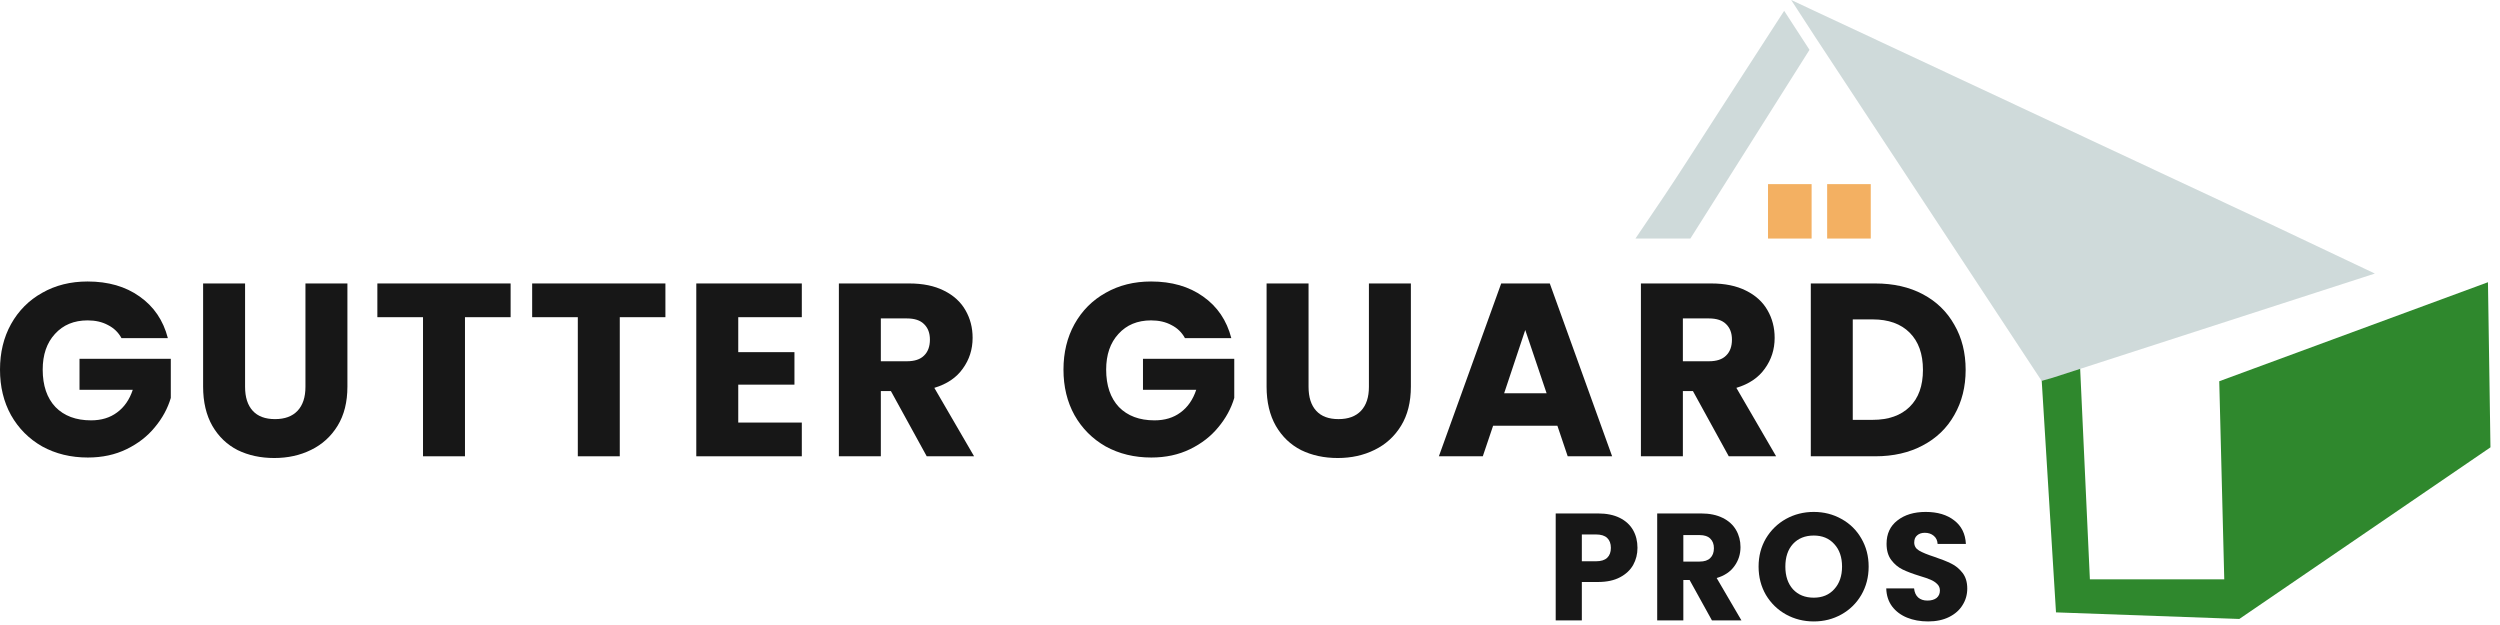 <svg width="200" height="50" viewBox="0 0 200 50" fill="none" xmlns="http://www.w3.org/2000/svg">
<path fill-rule="evenodd" clip-rule="evenodd" d="M177.54 30.5L177.941 46.349H167.191L166.358 28.318L163.275 29.446L164.48 48.99L179.146 49.517L199.237 35.787L199.037 22.578L177.54 30.5Z" fill="#2F882D"/>
<path fill-rule="evenodd" clip-rule="evenodd" d="M142.733 0.866C133.753 14.715 134.876 13.154 130.837 19.081H135.232L144.76 3.986L142.734 0.867L142.733 0.866ZM164.213 30.22L189.989 21.884L182.06 18.128L143.294 0L145.32 3.119H145.322L163.331 30.471L164.213 30.22Z" fill="#CFDADA"/>
<path fill-rule="evenodd" clip-rule="evenodd" d="M144.929 14.73H141.441V19.084H144.929V14.73ZM149.661 14.73H146.172V19.084H149.661V14.73Z" fill="#F3B062"/>
<path d="M130.998 43.83C130.998 44.325 130.884 44.78 130.655 45.194C130.427 45.601 130.077 45.93 129.604 46.181C129.131 46.433 128.544 46.559 127.843 46.559H126.547V49.63H124.456V41.076H127.843C128.528 41.076 129.107 41.194 129.579 41.429C130.052 41.665 130.407 41.99 130.643 42.404C130.88 42.818 130.998 43.294 130.998 43.83ZM127.684 44.902C128.083 44.902 128.381 44.809 128.577 44.622C128.772 44.435 128.87 44.171 128.87 43.83C128.87 43.489 128.772 43.224 128.577 43.038C128.381 42.851 128.083 42.757 127.684 42.757H126.547V44.902H127.684Z" fill="#171717"/>
<path d="M136.954 49.63L135.168 46.401H134.667V49.63H132.576V41.076H136.085C136.762 41.076 137.337 41.194 137.81 41.429C138.291 41.665 138.649 41.99 138.886 42.404C139.122 42.81 139.24 43.265 139.24 43.769C139.24 44.337 139.077 44.845 138.751 45.292C138.433 45.739 137.96 46.056 137.333 46.242L139.314 49.63H136.954ZM134.667 44.926H135.963C136.346 44.926 136.632 44.833 136.819 44.646C137.015 44.459 137.113 44.195 137.113 43.854C137.113 43.529 137.015 43.273 136.819 43.086C136.632 42.9 136.346 42.806 135.963 42.806H134.667V44.926Z" fill="#171717"/>
<path d="M145.102 49.715C144.295 49.715 143.553 49.528 142.876 49.154C142.208 48.781 141.674 48.261 141.274 47.595C140.883 46.921 140.687 46.165 140.687 45.328C140.687 44.492 140.883 43.74 141.274 43.074C141.674 42.408 142.208 41.888 142.876 41.515C143.553 41.141 144.295 40.954 145.102 40.954C145.909 40.954 146.647 41.141 147.315 41.515C147.992 41.888 148.522 42.408 148.905 43.074C149.296 43.74 149.492 44.492 149.492 45.328C149.492 46.165 149.296 46.921 148.905 47.595C148.514 48.261 147.984 48.781 147.315 49.154C146.647 49.528 145.909 49.715 145.102 49.715ZM145.102 47.814C145.787 47.814 146.333 47.587 146.741 47.132C147.156 46.677 147.364 46.076 147.364 45.328C147.364 44.573 147.156 43.972 146.741 43.525C146.333 43.07 145.787 42.843 145.102 42.843C144.409 42.843 143.855 43.066 143.439 43.513C143.031 43.96 142.828 44.565 142.828 45.328C142.828 46.084 143.031 46.689 143.439 47.144C143.855 47.591 144.409 47.814 145.102 47.814Z" fill="#171717"/>
<path d="M154.251 49.715C153.623 49.715 153.06 49.613 152.563 49.41C152.066 49.207 151.666 48.907 151.365 48.509C151.071 48.111 150.916 47.631 150.9 47.071H153.126C153.158 47.388 153.268 47.631 153.456 47.802C153.643 47.964 153.888 48.046 154.19 48.046C154.499 48.046 154.744 47.977 154.923 47.839C155.103 47.692 155.192 47.493 155.192 47.241C155.192 47.03 155.119 46.856 154.972 46.718C154.834 46.579 154.658 46.466 154.446 46.376C154.243 46.287 153.949 46.185 153.566 46.072C153.012 45.901 152.559 45.73 152.209 45.56C151.858 45.389 151.556 45.138 151.304 44.804C151.051 44.471 150.925 44.037 150.925 43.501C150.925 42.705 151.214 42.083 151.793 41.636C152.372 41.182 153.126 40.954 154.055 40.954C155.001 40.954 155.763 41.182 156.342 41.636C156.921 42.083 157.23 42.709 157.271 43.513H155.009C154.993 43.237 154.891 43.022 154.703 42.867C154.516 42.705 154.275 42.623 153.982 42.623C153.729 42.623 153.525 42.693 153.37 42.831C153.215 42.961 153.138 43.151 153.138 43.403C153.138 43.679 153.268 43.895 153.529 44.049C153.79 44.203 154.198 44.37 154.752 44.549C155.306 44.735 155.755 44.914 156.097 45.085C156.448 45.255 156.749 45.503 157.002 45.828C157.255 46.153 157.381 46.571 157.381 47.083C157.381 47.57 157.255 48.013 157.002 48.411C156.758 48.809 156.399 49.126 155.926 49.362C155.453 49.597 154.895 49.715 154.251 49.715Z" fill="#171717"/>
<path d="M9.718 27.049C9.469 26.59 9.109 26.242 8.638 26.005C8.18 25.756 7.637 25.631 7.008 25.631C5.922 25.631 5.052 25.992 4.397 26.714C3.743 27.423 3.416 28.375 3.416 29.57C3.416 30.844 3.756 31.842 4.437 32.564C5.13 33.273 6.079 33.628 7.283 33.628C8.108 33.628 8.801 33.418 9.364 32.997C9.94 32.577 10.359 31.973 10.621 31.185H6.361V28.704H13.664V31.835C13.415 32.676 12.99 33.457 12.387 34.179C11.799 34.901 11.046 35.486 10.13 35.932C9.214 36.379 8.18 36.602 7.028 36.602C5.667 36.602 4.45 36.306 3.377 35.715C2.317 35.111 1.485 34.278 0.883 33.214C0.294 32.151 0 30.936 0 29.57C0 28.205 0.294 26.99 0.883 25.927C1.485 24.85 2.317 24.016 3.377 23.425C4.437 22.821 5.647 22.519 7.008 22.519C8.658 22.519 10.045 22.919 11.17 23.721C12.309 24.521 13.062 25.631 13.428 27.049H9.718Z" fill="#171717"/>
<path d="M19.606 22.677V30.949C19.606 31.776 19.809 32.413 20.215 32.859C20.621 33.306 21.216 33.529 22.002 33.529C22.787 33.529 23.389 33.306 23.808 32.859C24.226 32.413 24.436 31.776 24.436 30.949V22.677H27.793V30.929C27.793 32.164 27.531 33.208 27.008 34.061C26.484 34.914 25.777 35.558 24.887 35.991C24.01 36.425 23.029 36.641 21.943 36.641C20.856 36.641 19.881 36.431 19.017 36.011C18.167 35.578 17.493 34.934 16.995 34.081C16.498 33.214 16.249 32.164 16.249 30.929V22.677H19.606Z" fill="#171717"/>
<path d="M40.849 22.677V25.375H37.198V36.503H33.841V25.375H30.189V22.677H40.849Z" fill="#171717"/>
<path d="M53.233 22.677V25.375H49.582V36.503H46.225V25.375H42.573V22.677H53.233Z" fill="#171717"/>
<path d="M59.06 25.375V28.172H63.556V30.772H59.06V33.805H64.145V36.503H55.703V22.677H64.145V25.375H59.06Z" fill="#171717"/>
<path d="M74.138 36.503L71.272 31.284H70.467V36.503H67.11V22.677H72.744C73.83 22.677 74.753 22.867 75.512 23.248C76.284 23.629 76.86 24.154 77.24 24.823C77.619 25.48 77.809 26.215 77.809 27.029C77.809 27.949 77.547 28.769 77.023 29.491C76.513 30.214 75.754 30.726 74.746 31.028L77.927 36.503H74.138ZM70.467 28.901H72.547C73.163 28.901 73.621 28.75 73.922 28.448C74.236 28.146 74.393 27.719 74.393 27.167C74.393 26.642 74.236 26.229 73.922 25.927C73.621 25.625 73.163 25.474 72.547 25.474H70.467V28.901Z" fill="#171717"/>
<path d="M94.795 27.049C94.546 26.59 94.187 26.242 93.715 26.005C93.257 25.756 92.714 25.631 92.086 25.631C91 25.631 90.129 25.992 89.475 26.714C88.821 27.423 88.493 28.375 88.493 29.57C88.493 30.844 88.834 31.842 89.514 32.564C90.208 33.273 91.157 33.628 92.361 33.628C93.185 33.628 93.879 33.418 94.442 32.997C95.018 32.577 95.436 31.973 95.698 31.185H91.438V28.704H98.741V31.835C98.492 32.676 98.067 33.457 97.465 34.179C96.876 34.901 96.124 35.486 95.207 35.932C94.291 36.379 93.257 36.602 92.106 36.602C90.745 36.602 89.527 36.306 88.454 35.715C87.394 35.111 86.563 34.278 85.961 33.214C85.372 32.151 85.078 30.936 85.078 29.57C85.078 28.205 85.372 26.99 85.961 25.927C86.563 24.85 87.394 24.016 88.454 23.425C89.514 22.821 90.725 22.519 92.086 22.519C93.735 22.519 95.122 22.919 96.248 23.721C97.386 24.521 98.139 25.631 98.505 27.049H94.795Z" fill="#171717"/>
<path d="M104.684 22.677V30.949C104.684 31.776 104.887 32.413 105.293 32.859C105.698 33.306 106.294 33.529 107.079 33.529C107.864 33.529 108.466 33.306 108.885 32.859C109.304 32.413 109.513 31.776 109.513 30.949V22.677H112.87V30.929C112.87 32.164 112.609 33.208 112.085 34.061C111.562 34.914 110.855 35.558 109.965 35.991C109.088 36.425 108.106 36.641 107.02 36.641C105.934 36.641 104.959 36.431 104.095 36.011C103.244 35.578 102.57 34.934 102.073 34.081C101.576 33.214 101.327 32.164 101.327 30.929V22.677H104.684Z" fill="#171717"/>
<path d="M124.592 34.061H119.448L118.624 36.503H115.11L120.096 22.677H123.983L128.97 36.503H125.416L124.592 34.061ZM123.728 31.461L122.02 26.399L120.332 31.461H123.728Z" fill="#171717"/>
<path d="M138.301 36.503L135.434 31.284H134.63V36.503H131.273V22.677H136.907C137.993 22.677 138.916 22.867 139.675 23.248C140.447 23.629 141.023 24.154 141.402 24.823C141.782 25.48 141.972 26.215 141.972 27.029C141.972 27.949 141.71 28.769 141.187 29.491C140.676 30.214 139.917 30.726 138.909 31.028L142.09 36.503H138.301ZM134.63 28.901H136.711C137.326 28.901 137.784 28.75 138.085 28.448C138.399 28.146 138.556 27.719 138.556 27.167C138.556 26.642 138.399 26.229 138.085 25.927C137.784 25.625 137.326 25.474 136.711 25.474H134.63V28.901Z" fill="#171717"/>
<path d="M150.027 22.677C151.48 22.677 152.75 22.965 153.836 23.543C154.922 24.121 155.76 24.935 156.349 25.986C156.951 27.023 157.252 28.224 157.252 29.59C157.252 30.942 156.951 32.144 156.349 33.194C155.76 34.245 154.916 35.059 153.816 35.637C152.73 36.214 151.467 36.503 150.027 36.503H144.864V22.677H150.027ZM149.812 33.588C151.081 33.588 152.069 33.24 152.776 32.544C153.483 31.849 153.836 30.864 153.836 29.59C153.836 28.316 153.483 27.325 152.776 26.616C152.069 25.907 151.081 25.552 149.812 25.552H148.221V33.588H149.812Z" fill="#171717"/>
</svg>
